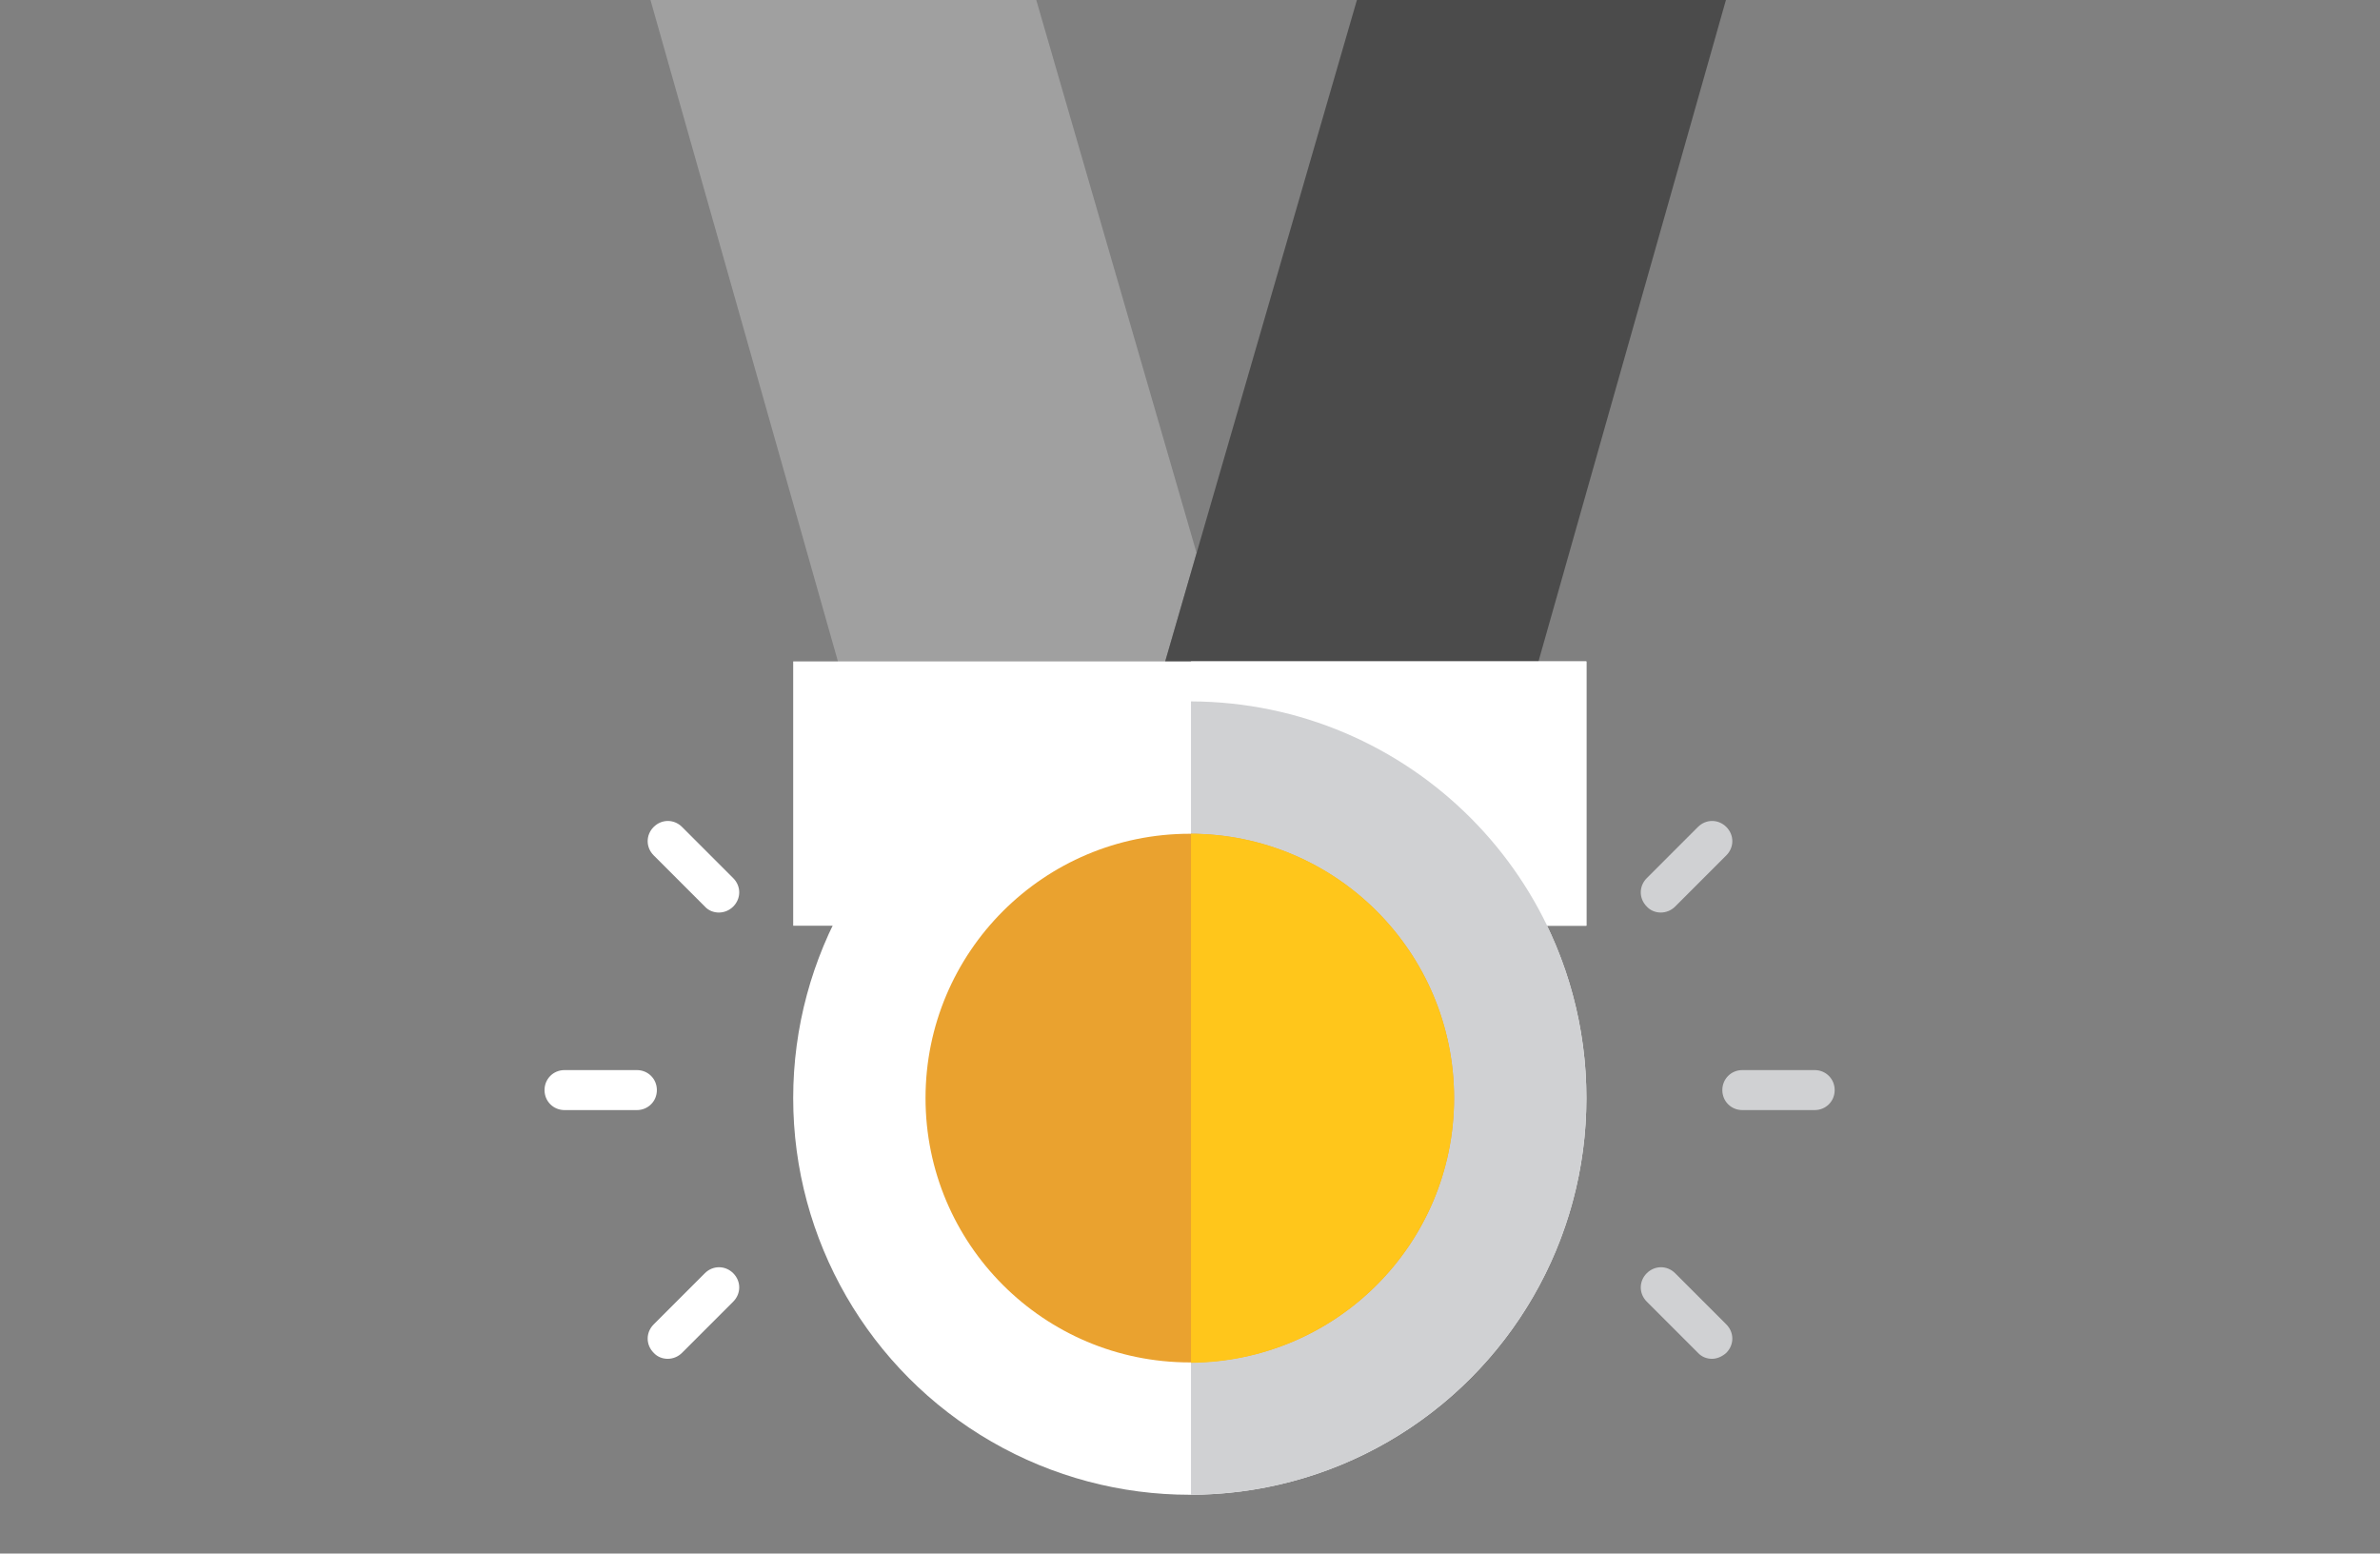 <?xml version="1.0" encoding="utf-8"?>
<!-- Generator: Adobe Illustrator 18.0.0, SVG Export Plug-In . SVG Version: 6.00 Build 0)  -->
<!DOCTYPE svg PUBLIC "-//W3C//DTD SVG 1.1//EN" "http://www.w3.org/Graphics/SVG/1.1/DTD/svg11.dtd">
<svg version="1.1" id="Layer_1" xmlns="http://www.w3.org/2000/svg" xmlns:xlink="http://www.w3.org/1999/xlink" x="0px" y="0px"
	 viewBox="1230.6 212.5 595.3 388.5" enable-background="new 1230.6 212.5 595.3 388.5" xml:space="preserve">
<rect x="1230.6" y="212.5" width="595.3" height="388.5" fill="#808080" stroke="none"/>
<g>
	<polygon fill="#A0A0A0" points="1489.8,212.5 1393.3,212.5 1464,461.9 1497.7,461.9 1529.9,350.8 	"/>
	<polygon fill="none" points="1570,212.5 1489.8,212.5 1529.9,350.8 	"/>
	<polygon fill="#4B4B4B" points="1570,212.5 1529.9,350.8 1497.7,461.9 1497.7,461.9 1591.6,461.9 1662.3,212.5 	"/>
</g>
<path fill="#D0D1D3" d="M1684.5,490.1h-18.1c-2.8,0-5-2.2-5-5c0-2.8,2.2-5,5-5h18.1c2.8,0,5,2.2,5,5
	C1689.5,487.9,1687.3,490.1,1684.5,490.1z"/>
<path fill="#FFFFFF" d="M1389.9,490.1h-18.1c-2.8,0-5-2.2-5-5c0-2.8,2.2-5,5-5h18.1c2.8,0,5,2.2,5,5
	C1394.9,487.9,1392.7,490.1,1389.9,490.1z"/>
<path fill="#D0D1D3" d="M1658.8,552.3c-1.3,0-2.6-0.5-3.5-1.5l-12.8-12.8c-2-2-2-5.1,0-7.1s5.1-2,7.1,0l12.8,12.8c2,2,2,5.1,0,7.1
	C1661.3,551.8,1660,552.3,1658.8,552.3z"/>
<path fill="#FFFFFF" d="M1410.4,440.7c-1.3,0-2.6-0.5-3.5-1.5l-12.8-12.8c-2-2-2-5.1,0-7.1c2-2,5.1-2,7.1,0l12.8,12.8
	c2,2,2,5.1,0,7.1C1413,440.2,1411.7,440.7,1410.4,440.7z"/>
<path fill="#D0D1D3" d="M1646,440.7c-1.3,0-2.6-0.5-3.5-1.5c-2-2-2-5.1,0-7.1l12.8-12.8c2-2,5.1-2,7.1,0c2,2,2,5.1,0,7.1l-12.8,12.8
	C1648.6,440.2,1647.3,440.7,1646,440.7z"/>
<path fill="#FFFFFF" d="M1397.6,552.3c-1.3,0-2.6-0.5-3.5-1.5c-2-2-2-5.1,0-7.1l12.8-12.8c2-2,5.1-2,7.1,0c2,2,2,5.1,0,7.1
	l-12.8,12.8C1400.2,551.8,1398.9,552.3,1397.6,552.3z"/>
<rect x="1429" y="377.9" fill="#FFFFFF" width="198.4" height="66.1"/>
<rect x="1528.5" y="377.9" fill="#FFFFFF" width="98.9" height="66.1"/>
<circle fill="#FFFFFF" cx="1528.2" cy="487.1" r="99.2"/>
<path fill="#D0D1D3" d="M1627.4,487.1c0-54.7-44.2-99-98.9-99.2v198.4C1583.2,586.1,1627.4,541.8,1627.4,487.1z"/>
<circle fill="#EAA22F" cx="1528.2" cy="487.1" r="66.1"/>
<path fill="#FFC61B" d="M1594.3,487.1c0-36.4-29.4-66-65.8-66.1v132.3C1564.9,553,1594.3,523.5,1594.3,487.1z"/>
</svg>
